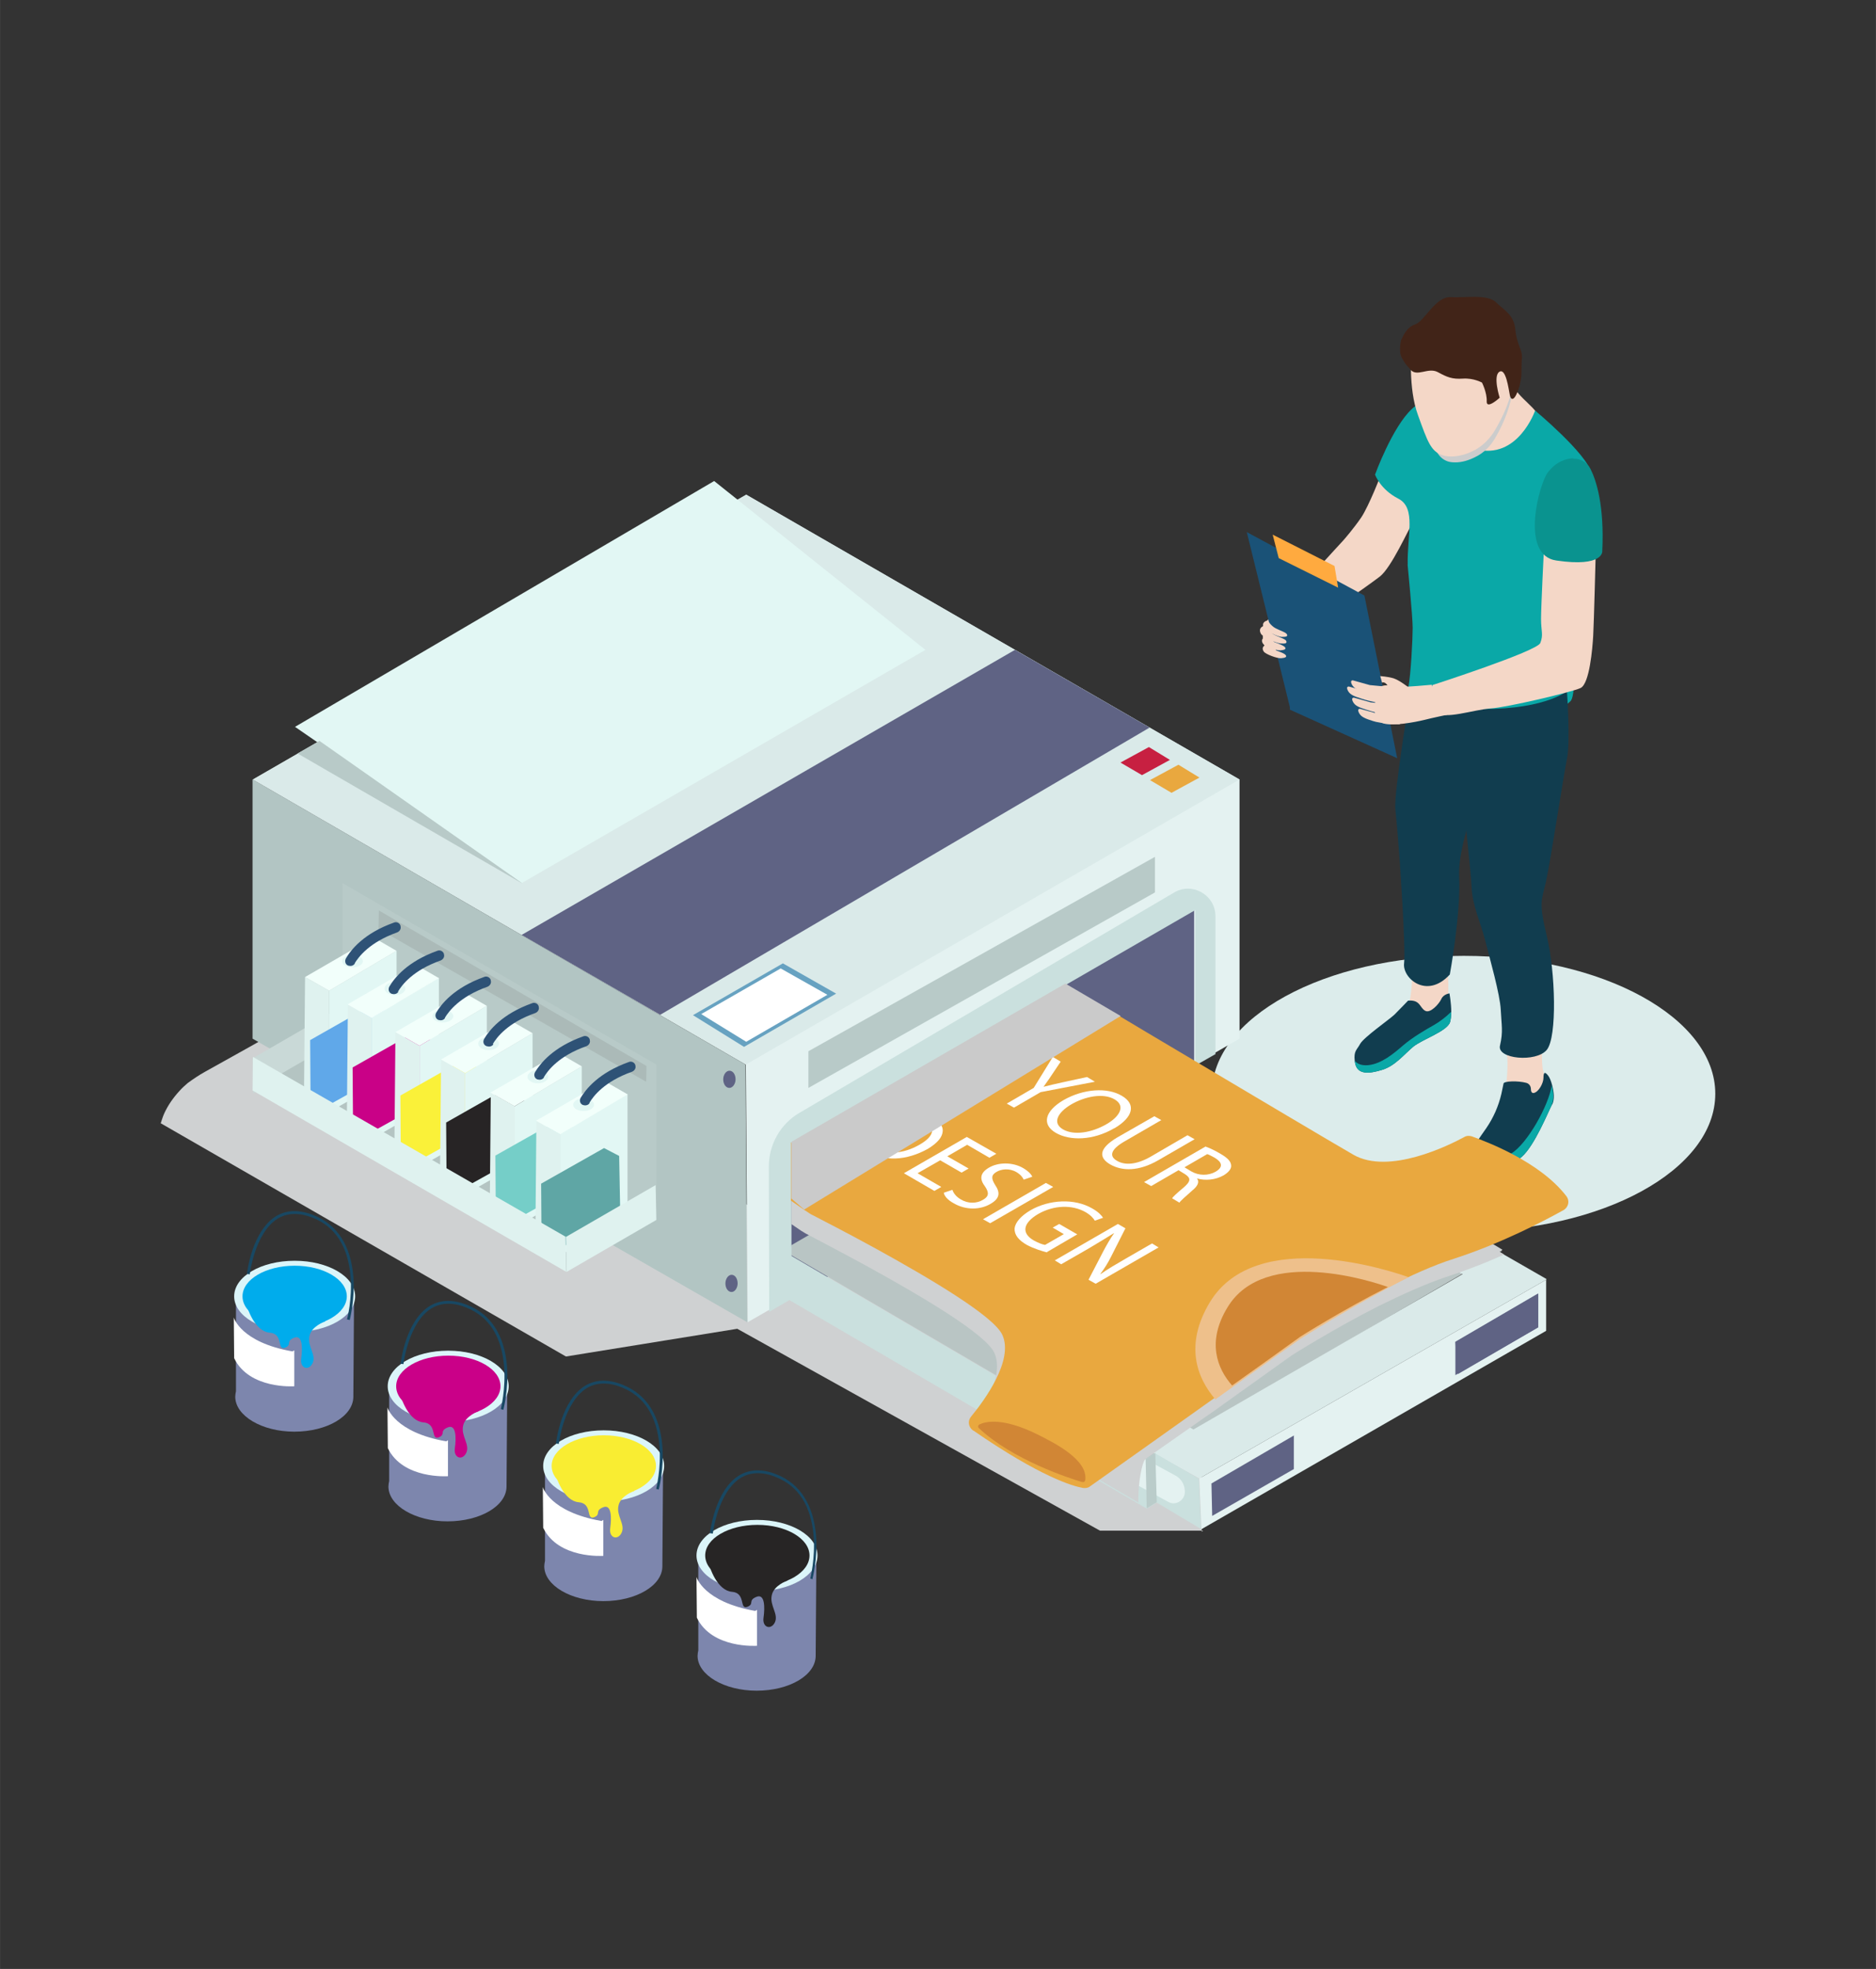 <?xml version="1.0" encoding="UTF-8"?> <svg xmlns="http://www.w3.org/2000/svg" xmlns:xlink="http://www.w3.org/1999/xlink" xmlns:xodm="http://www.corel.com/coreldraw/odm/2003" xml:space="preserve" width="21.167mm" height="22.208mm" version="1.1" style="shape-rendering:geometricPrecision; text-rendering:geometricPrecision; image-rendering:optimizeQuality; fill-rule:evenodd; clip-rule:evenodd" viewBox="0 0 155.04 162.67"><rect x="0" y="0" width="155.04" height="162.67" fill="#333333" stroke="none"/> <defs> <style type="text/css"> .fil45 {fill:none} .fil43 {fill:#00ACEC;fill-rule:nonzero} .fil6 {fill:#0A938F;fill-rule:nonzero} .fil2 {fill:#0AA8A7;fill-rule:nonzero} .fil5 {fill:#113D4F;fill-rule:nonzero} .fil41 {fill:#184863;fill-rule:nonzero} .fil7 {fill:#1A5277;fill-rule:nonzero} .fil32 {fill:#272425;fill-rule:nonzero} .fil42 {fill:#272525;fill-rule:nonzero} .fil36 {fill:#2E5276;fill-rule:nonzero} .fil4 {fill:#412418;fill-rule:nonzero} .fil11 {fill:#5F6384;fill-rule:nonzero} .fil34 {fill:#5FA6A5;fill-rule:nonzero} .fil28 {fill:#60A8E9;fill-rule:nonzero} .fil20 {fill:#67A2C1;fill-rule:nonzero} .fil33 {fill:#75CEC8;fill-rule:nonzero} .fil38 {fill:#7D86AD;fill-rule:nonzero} .fil35 {fill:#ABBAB8;fill-rule:nonzero} .fil12 {fill:#B2C5C3;fill-rule:nonzero} .fil19 {fill:#B4C4C2;fill-rule:nonzero} .fil18 {fill:#B8CAC8;fill-rule:nonzero} .fil13 {fill:#B9C5C4;fill-rule:nonzero} .fil24 {fill:#BACCCA;fill-rule:nonzero} .fil22 {fill:#C72041;fill-rule:nonzero} .fil30 {fill:#C90187;fill-rule:nonzero} .fil14 {fill:#C9D9D7;fill-rule:nonzero} .fil44 {fill:#CA0088;fill-rule:nonzero} .fil37 {fill:#CACACA;fill-rule:nonzero} .fil15 {fill:#CAE0DE;fill-rule:nonzero} .fil3 {fill:#CCCCCC;fill-rule:nonzero} .fil9 {fill:#CFD1D2;fill-rule:nonzero} .fil25 {fill:#D18635;fill-rule:nonzero} .fil16 {fill:#DAEAE9;fill-rule:nonzero} .fil39 {fill:#DBF5F9;fill-rule:nonzero} .fil0 {fill:#DCECEB;fill-rule:nonzero} .fil27 {fill:#DFF2EF;fill-rule:nonzero} .fil17 {fill:#E2F7F4;fill-rule:nonzero} .fil10 {fill:#E4F2F1;fill-rule:nonzero} .fil23 {fill:#E9A83F;fill-rule:nonzero} .fil26 {fill:#EEC08B;fill-rule:nonzero} .fil29 {fill:#F2FFFB;fill-rule:nonzero} .fil1 {fill:#F4D7C7;fill-rule:nonzero} .fil40 {fill:#F9ED32;fill-rule:nonzero} .fil31 {fill:#FAF139;fill-rule:nonzero} .fil8 {fill:#FFAA3F;fill-rule:nonzero} .fil21 {fill:white;fill-rule:nonzero} </style> </defs> <g id="Layer_x0020_1">  <g id="_2726168598416"> <path class="fil0" d="M141.76 90.36c0,6.3 -9.31,11.39 -20.79,11.39 -11.48,0 -20.82,-5.12 -20.82,-11.39 0,-6.3 9.31,-11.39 20.82,-11.39 11.48,0 20.79,5.12 20.79,11.39z"></path> <path class="fil1" d="M114.16 39.15c0,0 -1.01,2.62 -1.66,3.6 -0.65,0.95 -1.46,1.87 -1.46,1.87 0,0 -4.94,5.35 -5.41,6.07 -0.48,0.68 1.19,1.34 1.72,1.34 0.54,0 5.74,-3.66 6.69,-4.4 0.95,-0.74 2.35,-3.87 2.85,-4.73 0.48,-0.86 -0.48,-2.86 -2.74,-3.75l0 0z"></path> <path class="fil1" d="M105.44 50.8c0,0 -0.77,0.09 -1.01,1.16 -0.21,1.07 0.12,1.64 0.51,2.05 0.39,0.42 2.14,-1.49 2.53,-2.05 0.39,-0.57 -0.15,-2.65 -2.05,-1.19l0.03 0.03z"></path> <path class="fil1" d="M124.51 37.24c-0.98,0.27 -2.08,0.42 -2.8,-0.21 0.65,-0.33 1.31,-0.83 1.75,-1.58 0.77,-1.25 1.4,-2.71 1.58,-4.04 0.06,0.33 0.15,0.77 0.45,1.1 0.51,0.59 1.13,1.07 1.46,1.52 0.33,0.42 -1.22,2.88 -2.44,3.21l0 0z"></path> <path class="fil2" d="M116.33 46.64c0,0 0.42,4.28 0.42,5.23 0,0.92 -0.15,3.87 -0.36,4.94 -0.21,1.07 1.64,1.72 3.66,2.08 1.99,0.36 3.93,0.71 6.07,0.57 2.14,-0.15 2.8,-0.77 3.66,-1.52 0.86,-0.71 -0.3,-10.85 0.51,-12.58 0.77,-1.72 1.58,-4.73 1.22,-6.3 -0.36,-1.58 -4.64,-5.14 -4.64,-5.14 0,0 -1.43,4.13 -4.94,3.18 -3.51,-0.92 -0.65,-4.55 -0.65,-4.55 0,0 -2.94,-0.3 -4.58,1.22 -1.64,1.52 -3.06,5.44 -3.06,5.44 0,0 0.42,1.22 1.93,1.99 1.49,0.77 0.71,3.06 0.77,5.44l0 -0z"></path> <g id="_2256846595712"> <path class="fil3" d="M125.04 32.13c-0.18,1.34 -0.71,2.77 -1.46,4.04 -0.42,0.74 -1.01,1.28 -1.64,1.58 -0.57,0.3 -1.16,0.45 -1.64,0.45l-0.06 0c-0.24,0 -0.45,-0.03 -0.62,-0.09 -0.86,-0.33 -1.1,-1.07 -1.84,-3.3 -0.45,-1.31 -0.54,-2.97 -0.54,-4.13 0,-0.77 0.06,-1.31 0.06,-1.31 0.65,-2.53 2.2,-3.24 3.6,-3.27l0.15 0c0.83,0 1.61,0.27 2.05,0.48 1.22,0.56 1.49,1.93 1.87,3.72 0.06,0.33 0.12,0.65 0.12,0.98l0 0.15c0,0.24 -0.03,0.48 -0.06,0.68l0 0.03z"></path> </g> <path class="fil1" d="M125.04 31.65c-0.18,1.34 -0.8,2.77 -1.58,4.04 -0.48,0.74 -1.1,1.28 -1.75,1.58 -0.95,0.48 -1.96,0.54 -2.53,0.33 -0.92,-0.33 -1.19,-1.07 -1.99,-3.3 -0.83,-2.23 -0.54,-5.44 -0.54,-5.44 1.19,-4.19 4.97,-3.36 6.3,-2.8 1.31,0.56 1.61,1.93 2.05,3.72 0.15,0.56 0.15,1.19 0.06,1.81l-0.03 0.06z"></path> <path class="fil4" d="M115.82 28c0,0 -0.3,1.01 0.06,1.61 0.36,0.59 0.15,0.3 0.68,0.92 0.54,0.65 1.46,-0.21 2.26,0.21 0.77,0.42 1.19,0.6 2.08,0.54 0.89,-0.06 1.58,0.33 1.58,0.33 0,0 0.42,0.83 0.39,1.55 -0.03,0.71 1.07,-0.3 1.07,-0.3 0,0 -0.57,-1.79 -0.03,-2.14 0.54,-0.36 0.77,1.43 0.86,1.87 0.06,0.42 0.33,0.68 0.71,-0.39 0.39,-1.07 0.21,-1.81 0.3,-2.59 0.06,-0.74 -0.42,-1.07 -0.54,-2.35 -0.12,-1.28 -0.92,-1.61 -1.61,-2.29 -0.68,-0.68 -2.5,-0.36 -3.75,-0.42 -1.25,-0.06 -2.14,1.99 -2.94,2.26 -0.77,0.24 -1.1,1.22 -1.1,1.22l-0.03 -0.03z"></path> <path class="fil1" d="M124.45 89.97c0,0 0.27,-2.29 0.06,-2.94 -0.21,-0.68 2.35,-0.06 2.74,-0.15 0.39,-0.09 -0.03,1.07 0.45,2.08 0.48,1.01 -0.57,1.69 -1.1,1.66 -0.54,-0.03 -2.02,-0.21 -2.14,-0.68l0 0.03z"></path> <path class="fil1" d="M116.45 83.01c0,0 0.42,-2.05 0.15,-2.88 -0.27,-0.86 2.47,-0.15 2.86,0.03 0.39,0.15 0.15,2.05 0.27,2.41 0.12,0.36 -2.14,2.85 -3.27,0.45z"></path> <path class="fil5" d="M121.41 58.57c0,0 -0.3,5.14 -0.36,7.14 -0.06,1.99 0.51,6.07 0.57,7.58 0.06,1.52 0.77,3 1.13,4.43 0.36,1.43 1.22,4.43 1.28,5.71 0.06,1.28 0.21,1.78 -0.06,2.94 -0.3,1.13 3,1.43 3.87,0.36 0.86,-1.07 0.71,-6.42 0,-9.37 -0.71,-2.94 -0.42,-2.94 -0.06,-4.58 0.36,-1.64 1.43,-8.65 1.72,-10.08 0.3,-1.43 0,-5.59 0,-5.59 0,0 -2.14,1.72 -8.09,1.43l0 0.03z"></path> <path class="fil5" d="M116.6 56.99c0,0 -1.43,8.51 -1.28,9.87 0.15,1.37 0.36,4.28 0.36,4.28 0,0 0.51,7.23 0.36,8.45 -0.15,1.22 1.87,3 3.78,0.92 0,0 0.92,-5 0.77,-8.09 -0.15,-3.06 2.35,-8.59 2.71,-10.23 0.36,-1.64 0.42,-3.06 0.42,-3.06 0,0 -6.66,-0.86 -7.14,-2.14l0.03 0z"></path> <path class="fil5" d="M128.25 91.28c-0.33,0.65 -1.43,3.36 -2.47,4.28 -1.04,0.95 -3.54,0.83 -3.84,0.33 -0.06,-0.09 -0.09,-0.18 -0.12,-0.27 -0.15,-0.36 -0.09,-0.65 0.24,-1.25 0.15,-0.3 0.48,-0.74 0.77,-1.16 0.59,-0.86 1.01,-1.81 1.25,-2.83 0.09,-0.42 0.15,-0.74 0.18,-0.86 0.03,-0.21 1.19,-0.24 1.87,-0.06 0.24,0.06 0.39,0.27 0.39,0.51 0,0.18 0.06,0.36 0.24,0.33 0.42,-0.09 0.8,-0.83 0.8,-1.25 0,-0.42 0.09,-0.57 0.39,-0.18 0.12,0.15 0.24,0.45 0.33,0.8 0.15,0.54 0.21,1.19 0,1.58l-0.03 0.03z"></path> <path class="fil2" d="M128.25 91.28c-0.33,0.65 -1.43,3.36 -2.47,4.28 -1.04,0.95 -3.54,0.83 -3.84,0.33 -0.06,-0.09 -0.09,-0.18 -0.12,-0.27 0.59,0.12 2.05,0.3 3.09,-0.33 1.31,-0.8 3.09,-3.96 3.33,-5.62 0.15,0.54 0.21,1.19 0,1.58l0 0.03z"></path> <path class="fil5" d="M119.93 83.64c0,0.3 -0.03,0.59 -0.09,0.8 -0.24,0.77 -2.32,1.43 -3.06,2.05 -0.74,0.62 -1.49,1.58 -2.56,1.9 -1.07,0.33 -2.05,0.42 -2.23,-0.57 0,-0.06 -0.03,-0.12 -0.03,-0.18 -0.09,-0.83 0.18,-0.89 0.45,-1.4 0.3,-0.54 2.38,-1.99 2.83,-2.41 0.42,-0.42 1.13,-1.16 1.13,-1.16 1.01,-0.09 0.95,0.57 1.4,0.83 0.42,0.27 1.16,-0.56 1.34,-0.95 0.18,-0.42 0.68,-0.48 0.68,-0.48 0,0 0.15,0.8 0.15,1.55l0 0z"></path> <path class="fil2" d="M119.93 83.64c0,0.3 -0.03,0.59 -0.09,0.8 -0.24,0.77 -2.32,1.43 -3.06,2.05 -0.74,0.62 -1.49,1.58 -2.56,1.9 -1.07,0.33 -2.05,0.42 -2.23,-0.57 0,-0.06 -0.03,-0.12 -0.03,-0.18 0.18,0.21 0.5,0.42 1.13,0.36 1.1,-0.12 2.08,-0.95 2.88,-1.64 0.8,-0.68 1.84,-1.28 2.53,-1.67 0.48,-0.27 1.01,-0.68 1.4,-1.07l0.03 0z"></path> <path class="fil1" d="M127.6 45.33c0,0 -0.24,4.76 -0.24,5.8 0,1.04 0.21,1.28 -0.06,1.99 -0.24,0.68 -8.92,3.48 -8.92,3.48 0,0 -0.09,1.55 0.39,2.23 0.51,0.68 3.06,-0.21 4.43,-0.3 1.34,-0.09 6.69,-1.34 7.43,-1.69 0.74,-0.36 0.98,-3.27 1.04,-4.31 0.06,-1.04 0.21,-6.9 0.21,-6.9 0,0 -2.74,0.3 -4.25,-0.3l-0.03 -0z"></path> <path class="fil6" d="M130.01 37.9c0.59,-0.03 1.16,0.3 1.43,0.83 0.48,0.95 1.16,3 0.98,6.81 0,0 0.12,1.34 -3.78,0.77 -3.09,-0.42 -1.4,-6.45 -0.71,-7.29 0.68,-0.89 1.49,-1.13 2.08,-1.16l-0 0.03z"></path> <polygon class="fil7" points="106.6,58.42 103.04,43.96 112.76,49.2 115.47,62.64 106.6,58.63 106.6,58.42 "></polygon> <path class="fil1" d="M118.35 56.57l0 0c0,0 -2.2,0.21 -2.8,0.18 -0.59,-0.03 -1.58,-0.51 -1.78,0.59 -0.21,1.1 -0.33,2.05 0.42,2.38 0.77,0.33 2.77,-0.06 3.51,-0.24 0.71,-0.18 1.87,-0.42 1.87,-0.42l-1.25 -2.47 0.03 -0.03z"></path> <path class="fil1" d="M115.11 56.78l-1.9 -0.18 -1.4 -0.39c0,0 -0.27,-0.03 -0.09,0.33 0.18,0.36 0.54,0.48 1.16,0.68 0.59,0.21 2.14,0.27 2.14,0.27 0,0 0.33,0.03 0.09,-0.68l0 -0.03z"></path> <path class="fil1" d="M114.81 57.47l-1.93 -0.36 -1.4 -0.39c0,0 -0.27,-0.03 -0.09,0.33 0.18,0.36 0.54,0.48 1.16,0.68 0.59,0.21 2.05,0.48 2.05,0.48 0,0 0.45,-0.03 0.21,-0.74l-0 0z"></path> <path class="fil1" d="M115.2 58.21l-1.9 -0.18 -1.4 -0.39c0,0 -0.27,-0.03 -0.09,0.33 0.18,0.36 0.54,0.48 1.16,0.68 0.59,0.21 1.84,0.45 1.84,0.45 0,0 0.62,-0.15 0.39,-0.89l-0 0z"></path> <path class="fil1" d="M115.7 59.13l-1.9 -0.18 -1.4 -0.39c0,0 -0.27,-0.03 -0.09,0.33 0.18,0.36 0.54,0.48 1.16,0.68 0.59,0.21 2.14,0.27 2.14,0.27 0,0 0.33,0.03 0.09,-0.68l0 -0.03z"></path> <path class="fil1" d="M116.39 56.78c0,0 -0.71,-0.57 -1.22,-0.74 -0.51,-0.15 -1.1,-0.18 -1.1,-0.18l0.15 0.54c0,0 0.21,-0.15 0.48,0.27 0.27,0.42 1.69,0.12 1.69,0.12z"></path> <path class="fil1" d="M104.76 51.25c0,0 0.27,0.45 0.65,0.65 0.39,0.21 0.86,0.33 0.95,0.51 0.09,0.18 -0.09,0.21 -0.45,0.21 -0.36,-0.03 -1.34,-0.51 -1.46,-0.74 -0.12,-0.24 -0.12,-0.51 0.3,-0.62l0 0z"></path> <path class="fil1" d="M104.55 51.7c0,0 0.3,0.48 0.71,0.71 0.42,0.24 0.95,0.36 1.04,0.54 0.09,0.21 -0.09,0.24 -0.48,0.21 -0.39,-0.03 -1.46,-0.54 -1.61,-0.8 -0.15,-0.27 -0.12,-0.54 0.3,-0.68l0.03 0.03z"></path> <path class="fil1" d="M104.61 52.59c0,0 0.24,0.27 0.62,0.42 0.39,0.15 0.89,0.33 0.98,0.48 0.09,0.15 -0.06,0.21 -0.39,0.24 -0.33,0.03 -1.28,-0.33 -1.43,-0.54 -0.15,-0.21 -0.15,-0.45 0.21,-0.59l0 0z"></path> <path class="fil1" d="M104.67 53.24c0,0 0.3,0.3 0.68,0.45 0.39,0.15 0.83,0.3 0.92,0.45 0.09,0.15 -0.06,0.21 -0.39,0.24 -0.33,0.03 -1.28,-0.33 -1.43,-0.54 -0.15,-0.21 -0.15,-0.45 0.21,-0.59l0 0z"></path> <polygon class="fil8" points="105.68,46.11 105.18,44.17 110.29,46.76 110.59,48.55 "></polygon> <g id="_2256846608048"> <path class="fil9" d="M99.41 126.46l-8.5 0 -29.98 -16.68 -14.16 2.29 -33.49 -19.27 0 0c0.09,-0.27 0.18,-0.57 0.3,-0.83 0.3,-0.65 0.71,-1.25 1.25,-1.84 0.21,-0.24 0.45,-0.45 0.68,-0.65 0.45,-0.33 0.92,-0.65 1.46,-0.95l3.3 -1.84 1.07 -0.6 3.81 -2.11 2.02 -1.13 1.07 -0.59 1.93 -1.07 0.83 0.48 1.69 0.98 0.24 0.15 2.02 1.16 1.28 0.74 0.68 0.39 1.9 1.1 1.37 0.8 0.57 0.33 2.47 1.43 0.33 0.21 0.42 0.24 0.56 0.33 0.6 0.36 1.93 1.13 0.27 0.15 0.68 0.42 0.42 0.24 0.54 0.33 2.83 1.64 2.38 1.37 7.46 4.31 1.81 1.04 1.84 1.07 0 0 1.19 0.68 3.66 2.14 0.03 0 10.85 6.3 1.93 1.1 6.16 3.57 6.28 3.66 0.8 0.48 0.18 0.09 2.94 1.72 0 5.2 0.09 -0.03z"></path> </g> <polygon class="fil10" points="102.44,85.81 102.44,64.4 61.67,40.87 20.9,64.4 61.64,87.95 61.79,109.24 102.44,85.81 "></polygon> <polygon class="fil11" points="65.36,94.37 65.36,107.22 72.38,103.17 98.69,87.98 98.69,75.13 87.99,81.32 65.33,94.4 "></polygon> <polygon class="fil12" points="61.76,109.24 20.87,85.81 20.87,64.39 61.61,87.95 61.76,109.24 "></polygon> <polygon class="fil13" points="124.15,103.32 123.88,103.47 121.8,104.69 120.82,105.26 112.85,109.92 95.45,120.12 94.59,120.63 94.44,120.72 82.31,113.61 65.3,103.65 65.39,102.88 66.79,102.07 93.82,86.58 95.07,85.87 114.4,97.46 "></polygon> <polygon class="fil14" points="28.27,83.16 20.87,87.44 20.93,90.33 28.33,86.04 "></polygon> <path class="fil15" d="M100.45 87.09l0 -11.39c0,-1.75 -1.9,-2.86 -3.42,-1.96l-30.96 18.2c-1.58,0.92 -2.53,2.62 -2.53,4.43l0.03 12.01 1.84 -1.07 0 -12.85 33.37 -19.27 0 12.85 1.72 -0.98 -0.06 0.03z"></path> <polygon class="fil16" points="102.44,64.4 61.64,87.95 20.9,64.4 61.67,40.87 "></polygon> <polygon class="fil17" points="76.48,53.69 59.02,39.74 24.38,60.05 43.11,72.96 "></polygon> <polygon class="fil11" points="95.01,60.11 54.56,83.84 43.11,77.24 83.88,53.69 "></polygon> <polygon class="fil18" points="54.24,87.95 54.24,100.79 28.3,85.81 28.3,72.96 "></polygon> <polygon class="fil19" points="54.24,100.76 46.83,105.05 20.9,90.06 28.3,85.78 "></polygon> <polygon class="fil16" points="127.78,105.73 99.11,122.15 95.45,120.12 95.36,120.06 87.99,115.99 91.5,114 98.37,117.95 98.63,118.1 112.85,109.89 120.88,105.26 120.82,105.23 120.58,105.11 113.24,101.12 116.57,99.19 123.88,103.41 124.24,103.62 127.81,105.67 "></polygon> <polygon class="fil10" points="127.78,105.73 127.78,109.95 99.29,126.34 99.11,122.15 "></polygon> <polygon class="fil15" points="99.29,126.34 95.6,124.14 94.77,124.64 91.62,122.8 81,116.61 65.12,107.34 65.27,103.68 82.28,113.64 94.41,120.75 95.45,120.06 95.45,120.06 99.08,122.17 99.26,126.37 "></polygon> <polygon class="fil18" points="43.11,72.96 24.59,62.25 26.4,61.21 43.14,72.96 "></polygon> <polygon class="fil20" points="69.1,82.09 64.7,79.59 57.27,83.87 61.49,86.49 69.1,82.09 "></polygon> <polygon class="fil21" points="68.42,82.21 64.52,80.01 57.95,83.78 61.67,86.07 68.39,82.18 "></polygon> <polygon class="fil18" points="95.45,70.79 95.45,73.73 66.81,89.88 66.81,86.85 "></polygon> <polygon class="fil22" points="96.7,62.79 94.95,61.72 92.6,63 94.38,64.04 96.67,62.79 "></polygon> <polygon class="fil23" points="99.14,64.25 97.39,63.18 95.04,64.45 96.82,65.5 99.11,64.25 "></polygon> <polygon class="fil11" points="127.12,106.89 127.12,109.66 120.49,113.52 120.28,110.85 127.12,106.86 "></polygon> <polygon class="fil11" points="127.12,106.89 127.12,109.66 120.28,113.61 120.28,110.88 "></polygon> <polygon class="fil11" points="106.93,118.61 106.93,121.37 100.18,125.24 100.12,122.56 106.96,118.58 "></polygon> <path class="fil10" d="M87.9 116.88l9.25 5.03c0.45,0.24 0.74,0.71 0.77,1.25l0 0.06c0.03,0.71 -0.74,1.22 -1.37,0.86l-8.53 -4.61 -0.12 -2.62 0 0.03z"></path> <polygon class="fil24" points="95.48,120.03 95.6,124.11 94.77,124.61 94.68,120.57 95.48,120.03 "></polygon> <g id="_2256846618176"> <path class="fil9" d="M124.24 103.68c-0.74,0.33 -1.58,0.68 -2.44,1.01 -0.39,0.15 -0.8,0.3 -1.22,0.45 -0.36,0.12 -0.71,0.24 -1.07,0.36 -1.69,0.57 -3.66,1.46 -5.53,2.38 -3.81,1.93 -7.23,4.1 -7.23,4.1 0,0 -2.5,1.78 -5.65,4.04 -0.77,0.57 -1.75,1.22 -2.74,1.93 -1.01,0.71 -2.08,1.46 -2.97,2.08 -0.24,0.18 -0.48,0.33 -0.68,0.48 -0.03,0.03 -0.06,0.06 -0.09,0.09 -0.18,0.15 -0.59,1.78 -0.54,3.54l0 0 -13.03 -7.61c0.56,-0.92 1.1,-1.96 1.28,-2.97 0.12,-0.62 0.09,-1.25 -0.15,-1.78 -0.68,-1.55 -6.04,-4.7 -10.47,-7.14 -1.96,-1.07 -3.78,-2.02 -4.91,-2.62 -0.12,-0.06 -0.24,-0.12 -0.33,-0.18 -0.15,-0.09 -0.18,-0.09 -1.07,-0.71l0 -5.71 4.31 -2.5 17.63 -10.17c1.93,1.1 4.49,2.56 4.61,2.62 0.33,0.21 1.01,0.6 1.87,1.13 1.13,0.65 2.59,1.55 4.22,2.53 4.91,2.91 11.21,6.66 13.17,7.79 0.92,0.54 2.05,0.65 3.21,0.57l9.75 5.86 -0.27 0.15 0.36 0.21 0 0 -0.06 0.09z"></path> </g> <path class="fil23" d="M65.36 94.37l0 4.82c0.89,0.62 1.61,1.13 1.78,1.19 1.1,0.57 3.06,1.58 5.23,2.77 4.43,2.44 9.78,5.59 10.47,7.14 0.95,2.08 -1.46,5.38 -2.59,6.75 -0.3,0.36 -0.21,0.86 0.15,1.13 0.03,0 0.03,0.03 0.06,0.03 5.53,3.81 8.18,4.58 9.04,4.73 0.21,0.03 0.42,0 0.57,-0.12 1.99,-1.4 7.41,-5.26 11.69,-8.3 3.15,-2.23 5.65,-4.04 5.65,-4.04 0,0 3.42,-2.17 7.23,-4.1 1.87,-0.95 3.81,-1.84 5.53,-2.38 3.95,-1.28 7.55,-3.18 9.04,-4.01 0.42,-0.24 0.54,-0.77 0.24,-1.16 -2.17,-2.83 -6.57,-4.49 -7.82,-4.94 -0.21,-0.06 -0.42,-0.06 -0.62,0.06 -1.25,0.68 -6.22,3.15 -9.16,1.46 -1.96,-1.13 -8.27,-4.88 -13.17,-7.79 -2.91,-1.72 -5.35,-3.18 -6.1,-3.63 -0.09,-0.06 -2.65,-1.55 -4.61,-2.62l-17.64 10.2 -5 2.89 0.03 -0.06z"></path> <path class="fil25" d="M89.42 122.44c-1.01,-0.3 -5.77,-1.84 -8.53,-4.46 -0.09,-0.09 -0.06,-0.24 0.06,-0.3 0.51,-0.24 1.9,-0.59 4.73,0.8 1.43,0.71 4.25,2.11 4.01,3.81 -0.03,0.12 -0.12,0.18 -0.24,0.15l-0.03 -0z"></path> <path class="fil26" d="M100.42 115.63c3.9,-2.8 7.02,-5 7.02,-5 0,0 4.22,-2.71 8.98,-5.11 -1.34,-0.48 -12.61,-4.28 -16.44,2.08 -2.11,3.51 -1.07,6.25 0.48,8.03l-0.03 0z"></path> <path class="fil25" d="M101.82 114.47c3.15,-2.23 5.65,-4.04 5.65,-4.04 0,0 3.42,-2.17 7.23,-4.1 -1.07,-0.39 -10.17,-3.45 -13.26,1.69 -1.72,2.83 -0.86,5.03 0.39,6.45z"></path> <polygon class="fil17" points="32.77,88.72 32.77,78.55 27.2,81.85 27.2,91.87 32.77,88.69 "></polygon> <polygon class="fil27" points="27.2,91.87 25.12,90.68 25.21,80.72 27.2,81.85 27.2,91.87 "></polygon> <polygon class="fil28" points="32.08,83.67 32.17,88.51 27.35,91.19 25.66,90.18 25.63,85.93 30.83,82.98 32.08,83.64 "></polygon> <polygon class="fil29" points="32.77,78.55 27.2,81.85 25.21,80.72 30.86,77.45 32.76,78.55 "></polygon> <path class="fil17" d="M28.27 79.41c0,0.3 0.39,0.51 0.86,0.51 0.48,0 0.86,-0.24 0.86,-0.51 0,-0.3 -0.39,-0.54 -0.86,-0.54 -0.48,0 -0.86,0.24 -0.86,0.54z"></path> <polygon class="fil17" points="36.27,90.95 36.27,80.78 30.71,84.08 30.71,94.1 36.27,90.92 "></polygon> <polygon class="fil27" points="30.74,94.13 28.66,92.94 28.75,82.98 30.74,84.11 30.74,94.13 "></polygon> <polygon class="fil30" points="35.59,85.92 35.68,90.77 30.86,93.45 29.17,92.44 29.14,88.19 34.34,85.24 35.59,85.9 "></polygon> <polygon class="fil29" points="36.27,80.81 30.71,84.11 28.72,82.98 34.37,79.71 36.27,80.81 "></polygon> <path class="fil17" d="M31.78 81.67c0,0.3 0.39,0.54 0.86,0.54 0.48,0 0.86,-0.24 0.86,-0.54 0,-0.3 -0.39,-0.54 -0.86,-0.54 -0.48,0 -0.86,0.24 -0.86,0.54z"></path> <polygon class="fil17" points="51.86,90.42 49.95,89.32 44.3,92.59 46.3,93.72 51.86,90.42 "></polygon> <polygon class="fil17" points="40.23,93.27 40.23,83.1 34.67,86.4 34.67,96.42 40.23,93.24 "></polygon> <polygon class="fil27" points="34.67,96.42 32.59,95.23 32.68,85.27 34.67,86.4 34.67,96.42 "></polygon> <polygon class="fil31" points="39.55,88.25 39.63,93.09 34.82,95.77 33.12,94.76 33.09,90.51 38.3,87.56 39.55,88.22 "></polygon> <polygon class="fil29" points="40.23,83.1 34.67,86.4 32.68,85.27 38.33,82 40.23,83.1 "></polygon> <path class="fil17" d="M35.74 83.96c0,0.3 0.39,0.51 0.86,0.51 0.48,0 0.86,-0.24 0.86,-0.51 0,-0.3 -0.39,-0.54 -0.86,-0.54 -0.48,0 -0.86,0.24 -0.86,0.54z"></path> <polygon class="fil17" points="44.01,95.53 44.01,85.36 38.44,88.66 38.44,98.68 44.01,95.5 "></polygon> <polygon class="fil27" points="38.44,98.68 36.36,97.49 36.45,87.53 38.44,88.66 38.44,98.68 "></polygon> <polygon class="fil32" points="43.32,90.48 43.41,95.32 38.59,98 36.9,96.99 36.87,92.74 42.07,89.79 43.32,90.45 "></polygon> <polygon class="fil29" points="44.01,85.36 38.44,88.66 36.45,87.53 42.1,84.26 44.01,85.36 "></polygon> <path class="fil17" d="M39.52 86.22c0,0.3 0.39,0.54 0.86,0.54 0.48,0 0.86,-0.24 0.86,-0.54 0,-0.3 -0.39,-0.54 -0.86,-0.54 -0.48,0 -0.86,0.24 -0.86,0.54z"></path> <polygon class="fil17" points="48.08,98.27 48.08,88.1 42.52,91.4 42.52,101.42 48.08,98.24 "></polygon> <polygon class="fil27" points="42.55,101.42 40.47,100.23 40.56,90.27 42.55,91.4 42.55,101.42 "></polygon> <polygon class="fil33" points="47.4,93.21 47.49,98.06 42.67,100.73 40.97,99.72 40.94,95.47 46.15,92.53 47.4,93.18 "></polygon> <polygon class="fil29" points="48.08,88.1 42.52,91.4 40.53,90.27 46.18,87 48.08,88.1 "></polygon> <path class="fil17" d="M43.59 88.96c0,0.3 0.39,0.54 0.86,0.54 0.48,0 0.86,-0.24 0.86,-0.54 0,-0.3 -0.39,-0.54 -0.86,-0.54 -0.48,0 -0.86,0.24 -0.86,0.54z"></path> <polygon class="fil17" points="51.86,100.56 51.86,90.39 46.3,93.69 46.3,103.71 51.86,100.53 "></polygon> <polygon class="fil27" points="46.33,103.74 44.24,102.55 44.33,92.59 46.33,93.72 46.33,103.74 "></polygon> <polygon class="fil34" points="51.17,95.53 51.26,100.38 46.44,103.05 44.75,102.04 44.72,97.79 49.92,94.85 51.17,95.5 "></polygon> <polygon class="fil29" points="51.86,90.42 46.3,93.72 44.3,92.59 49.95,89.32 51.86,90.42 "></polygon> <path class="fil17" d="M47.37 91.28c0,0.3 0.39,0.51 0.86,0.51 0.48,0 0.86,-0.24 0.86,-0.51 0,-0.3 -0.39,-0.54 -0.86,-0.54 -0.48,0 -0.86,0.24 -0.86,0.54z"></path> <polygon class="fil27" points="54.18,97.91 46.77,102.19 46.83,105.08 54.24,100.79 "></polygon> <polygon class="fil27" points="46.77,102.19 20.9,87.32 20.87,90.09 46.8,105.08 46.74,102.19 "></polygon> <polygon class="fil35" points="53.43,88.07 31.31,75.22 31.28,76.74 53.4,89.37 "></polygon> <path class="fil36" d="M48.7 91.13c0.33,-0.57 1.25,-1.78 3.54,-2.59 0.21,-0.09 0.33,-0.3 0.27,-0.5l0 -0.03c-0.06,-0.24 -0.33,-0.36 -0.54,-0.27 -2.5,0.89 -3.57,2.26 -3.99,2.97 -0.12,0.24 -0.03,0.5 0.21,0.59l0.03 0c0.18,0.06 0.42,0 0.51,-0.18l-0.03 -0z"></path> <path class="fil36" d="M44.93 89.02c0.33,-0.57 1.25,-1.79 3.54,-2.59 0.21,-0.09 0.33,-0.3 0.27,-0.51l0 -0.03c-0.06,-0.24 -0.33,-0.36 -0.54,-0.27 -2.5,0.89 -3.57,2.26 -3.99,2.97 -0.12,0.24 -0.03,0.51 0.21,0.59l0.03 0c0.18,0.06 0.42,0 0.51,-0.18l-0.03 -0z"></path> <path class="fil36" d="M40.71 86.28c0.33,-0.57 1.25,-1.79 3.54,-2.59 0.21,-0.09 0.33,-0.3 0.27,-0.51l0 -0.03c-0.06,-0.24 -0.33,-0.36 -0.54,-0.27 -2.5,0.89 -3.57,2.26 -3.98,2.97 -0.12,0.24 -0.03,0.51 0.24,0.59l0.03 0c0.18,0.06 0.42,0 0.51,-0.18l-0.06 -0z"></path> <path class="fil36" d="M36.75 84.11c0.33,-0.56 1.25,-1.78 3.54,-2.59 0.21,-0.09 0.33,-0.3 0.27,-0.51l0 -0.03c-0.06,-0.24 -0.33,-0.36 -0.54,-0.27 -2.5,0.89 -3.57,2.26 -3.98,2.97 -0.12,0.24 -0.03,0.51 0.21,0.59l0.03 0c0.18,0.06 0.42,0 0.5,-0.18l-0.03 -0z"></path> <path class="fil36" d="M32.88 81.94c0.33,-0.57 1.25,-1.78 3.54,-2.59 0.21,-0.09 0.33,-0.3 0.27,-0.5l0 -0.03c-0.06,-0.24 -0.33,-0.36 -0.54,-0.27 -2.5,0.89 -3.57,2.26 -3.98,2.97 -0.12,0.24 -0.03,0.5 0.21,0.59l0.03 0c0.18,0.06 0.42,0 0.51,-0.18l-0.03 -0z"></path> <path class="fil36" d="M29.29 79.62c0.33,-0.56 1.25,-1.78 3.54,-2.59 0.21,-0.09 0.33,-0.3 0.27,-0.51l0 -0.03c-0.06,-0.24 -0.33,-0.36 -0.54,-0.27 -2.5,0.89 -3.57,2.26 -3.98,2.97 -0.12,0.24 -0.03,0.51 0.21,0.59l0.03 0c0.18,0.06 0.39,0 0.51,-0.18l-0.03 -0z"></path> <path class="fil11" d="M59.77 89.17c0,0.39 0.21,0.71 0.51,0.71 0.27,0 0.51,-0.33 0.51,-0.71 0,-0.39 -0.21,-0.71 -0.51,-0.71 -0.27,0 -0.51,0.33 -0.51,0.71z"></path> <path class="fil11" d="M59.95 106.03c0,0.39 0.21,0.71 0.51,0.71 0.27,0 0.5,-0.33 0.5,-0.71 0,-0.39 -0.21,-0.71 -0.5,-0.71 -0.27,0 -0.51,0.33 -0.51,0.71z"></path> <path class="fil21" d="M83.23 91.16l2.2 -1.28 1.58 -2.56 0.65 0.39 -0.8 1.19c-0.21,0.33 -0.42,0.59 -0.62,0.89l0 0c0.48,-0.12 0.95,-0.24 1.52,-0.36l2.08 -0.45 0.65 0.39 -4.49 0.86 -2.2 1.28 -0.59 -0.33 0.03 -0.03z"></path> <path class="fil21" d="M88.52 91.25c-1.1,0.65 -1.58,1.52 -0.68,2.05 0.92,0.54 2.41,0.27 3.6,-0.42 1.04,-0.59 1.64,-1.49 0.68,-2.05 -0.95,-0.56 -2.47,-0.24 -3.6,0.42zm3.57 1.96c-1.78,1.04 -3.69,1.04 -4.82,0.39 -1.19,-0.68 -0.95,-1.79 0.62,-2.71 1.66,-0.95 3.63,-1.07 4.82,-0.36 1.22,0.71 0.92,1.78 -0.6,2.68l-0.03 0z"></path> <path class="fil21" d="M95.99 92.53l-3.09 1.79c-1.16,0.68 -1.22,1.22 -0.59,1.58 0.65,0.39 1.61,0.33 2.77,-0.33l3.06 -1.78 0.59 0.33 -3.03 1.75c-1.61,0.92 -2.97,0.89 -3.95,0.33 -0.92,-0.54 -1.01,-1.28 0.59,-2.23l3.06 -1.75 0.59 0.33 0 -0z"></path> <path class="fil21" d="M97.86 96.42l0.6 0.36c0.62,0.36 1.4,0.36 1.99,0.03 0.68,-0.39 0.54,-0.8 -0.06,-1.16 -0.27,-0.15 -0.51,-0.27 -0.62,-0.3l-1.9 1.1 -0 -0.03zm1.78 -1.69c0.36,0.12 0.83,0.36 1.22,0.59 0.62,0.36 0.89,0.65 0.89,1.01 0,0.27 -0.24,0.54 -0.62,0.77 -0.68,0.39 -1.52,0.45 -2.17,0.27l-0.03 0c0.21,0.27 0.06,0.62 -0.39,0.98 -0.57,0.51 -0.98,0.86 -1.07,1.01l-0.6 -0.36c0.06,-0.12 0.42,-0.45 0.95,-0.89 0.59,-0.51 0.62,-0.77 0.12,-1.1l-0.54 -0.33 -2.26 1.31 -0.59 -0.33 5.14 -2.97 -0.06 0.03z"></path> <path class="fil21" d="M71.36 94.37c0.12,0.09 0.33,0.24 0.54,0.36 1.25,0.71 2.71,0.65 4.13,-0.18 1.22,-0.71 1.4,-1.49 0.18,-2.2 -0.3,-0.18 -0.56,-0.3 -0.74,-0.36l-4.1 2.38 0 0zm4.02 -3c0.42,0.18 0.89,0.39 1.34,0.65 0.83,0.48 1.22,0.95 1.19,1.43 -0.03,0.48 -0.39,0.95 -1.22,1.46 -0.86,0.48 -1.79,0.77 -2.68,0.8 -0.92,0.03 -1.87,-0.21 -2.74,-0.71 -0.42,-0.24 -0.74,-0.45 -0.98,-0.65l5.11 -2.94 -0.03 -0.03z"></path> <polygon class="fil21" points="79.45,96.87 77.7,95.86 75.83,96.93 77.79,98.06 77.22,98.39 74.7,96.93 79.9,93.93 82.34,95.32 81.77,95.65 79.93,94.58 78.29,95.53 80.05,96.54 79.48,96.87 "></polygon> <path class="fil21" d="M78.71 98.3c0.09,0.27 0.3,0.57 0.71,0.8 0.59,0.36 1.31,0.33 1.81,0.03 0.48,-0.27 0.54,-0.57 0.18,-1.1 -0.45,-0.59 -0.45,-1.1 0.3,-1.55 0.8,-0.48 1.99,-0.48 2.86,0.03 0.45,0.27 0.68,0.54 0.74,0.71l-0.71 0.24c-0.06,-0.15 -0.21,-0.39 -0.59,-0.62 -0.62,-0.36 -1.28,-0.24 -1.64,-0.03 -0.48,0.27 -0.45,0.57 -0.12,1.1 0.42,0.62 0.39,1.1 -0.39,1.55 -0.8,0.48 -2.02,0.56 -3.06,-0.06 -0.45,-0.24 -0.77,-0.59 -0.8,-0.86l0.71 -0.24 0 0z"></path> <polygon class="fil21" points="87.04,98.06 81.83,101.06 81.24,100.73 86.44,97.73 "></polygon> <path class="fil21" d="M86.53 103.47c-0.36,-0.09 -1.07,-0.3 -1.67,-0.62 -0.68,-0.39 -1.04,-0.83 -1.01,-1.37 0.06,-0.48 0.5,-1.01 1.31,-1.49 1.55,-0.89 3.63,-1.01 5.11,-0.15 0.54,0.3 0.8,0.62 0.89,0.77l-0.68 0.24c-0.12,-0.21 -0.33,-0.45 -0.77,-0.71 -1.1,-0.62 -2.59,-0.59 -3.9,0.15 -1.31,0.77 -1.4,1.61 -0.36,2.2 0.39,0.21 0.71,0.33 0.92,0.36l1.55 -0.89 -0.92 -0.54 0.54 -0.3 1.49 0.86 -2.5 1.46 0 0.03z"></path> <path class="fil21" d="M87.19 104.12l5.2 -3 0.62 0.36 -1.19 2.35c-0.27,0.54 -0.57,1.01 -0.89,1.43l0.03 0c0.65,-0.45 1.25,-0.8 2.08,-1.28l2.17 -1.25 0.54 0.33 -5.2 3 -0.59 -0.33 1.22 -2.35c0.27,-0.51 0.57,-1.04 0.89,-1.49l-0.03 0c-0.62,0.39 -1.25,0.77 -2.11,1.28l-2.23 1.28 -0.54 -0.33 0.03 0z"></path> <g id="_2256846583232"> <polygon class="fil37" points="92.63,83.93 66.46,99.93 66.46,99.93 65.39,99.01 65.39,94.34 88.05,81.26 92.6,83.93 92.6,83.93 "></polygon> </g> <path class="fil38" d="M54.8 120.93c-0.15,-1.52 -2.29,-2.71 -4.88,-2.71 -2.71,0 -4.88,1.28 -4.88,2.88l0 7.85c-0.03,0.15 -0.06,0.3 -0.06,0.45 0,1.58 2.2,2.88 4.88,2.88 2.71,0 4.88,-1.28 4.88,-2.88l0.06 -8.48 0 0z"></path> <path class="fil39" d="M54.89 121.11c0,1.64 -2.23,2.94 -5,2.94 -2.77,0 -5,-1.31 -5,-2.94 0,-1.64 2.23,-2.94 5,-2.94 2.77,0 5,1.31 5,2.94z"></path> <path class="fil40" d="M54.21 121.11c0,1.4 -1.93,2.53 -4.31,2.53 -2.38,0 -4.31,-1.13 -4.31,-2.53 0,-1.4 1.93,-2.53 4.31,-2.53 2.38,0 4.31,1.13 4.31,2.53z"></path> <path class="fil21" d="M49.86 125.57l0 2.97c0,0 -3.72,0.27 -4.97,-2.32l-0.03 -3.36c0,0 0.56,2.05 4.85,2.8l0.15 -0.09z"></path> <path class="fil40" d="M52.39 123.19c0,0 -1.13,0.39 -1.28,1.22 -0.18,0.83 0.57,1.52 0.27,2.2 -0.3,0.68 -1.07,0.48 -0.95,-0.36 0.12,-0.83 0.12,-2.02 -0.59,-1.72 -0.74,0.3 -0.12,0.59 -0.77,0.83 -0.65,0.21 -0.09,-1.16 -1.25,-1.25 -1.16,-0.09 -1.9,-1.9 -2.02,-2.86 -0.12,-0.95 6.63,1.93 6.63,1.93l-0.03 0z"></path> <path class="fil41" d="M54.44 123.07c0,-0.03 0.45,-1.69 0.3,-3.6 -0.21,-2.53 -1.31,-4.28 -3.27,-5.06 -1.19,-0.48 -2.2,-0.45 -3.09,0.06 -2.02,1.22 -2.41,4.64 -2.44,4.79l0.24 0.03c0,-0.03 0.42,-3.45 2.32,-4.61 0.8,-0.48 1.79,-0.5 2.88,-0.06 1.87,0.74 2.91,2.38 3.12,4.85 0.15,1.84 -0.27,3.51 -0.27,3.54l0.24 0.06 -0.03 0z"></path> <path class="fil38" d="M67.47 128.33c-0.15,-1.52 -2.29,-2.71 -4.88,-2.71 -2.71,0 -4.88,1.28 -4.88,2.88l0 7.85c-0.03,0.15 -0.06,0.3 -0.06,0.45 0,1.58 2.2,2.88 4.88,2.88 2.71,0 4.88,-1.28 4.88,-2.88l0.06 -8.48 0 0z"></path> <path class="fil39" d="M67.56 128.51c0,1.64 -2.23,2.94 -5,2.94 -2.77,0 -5,-1.31 -5,-2.94 0,-1.64 2.23,-2.94 5,-2.94 2.77,0 5,1.31 5,2.94z"></path> <path class="fil42" d="M66.9 128.51c0,1.4 -1.93,2.53 -4.31,2.53 -2.38,0 -4.31,-1.13 -4.31,-2.53 0,-1.4 1.93,-2.53 4.31,-2.53 2.38,0 4.31,1.13 4.31,2.53z"></path> <path class="fil21" d="M62.56 133l0 2.97c0,0 -3.72,0.27 -4.97,-2.32l-0.03 -3.36c0,0 0.57,2.05 4.85,2.8l0.15 -0.09z"></path> <path class="fil42" d="M65.06 130.59c0,0 -1.13,0.39 -1.28,1.22 -0.18,0.83 0.56,1.52 0.27,2.2 -0.3,0.68 -1.07,0.48 -0.95,-0.36 0.12,-0.83 0.12,-2.02 -0.59,-1.72 -0.74,0.3 -0.12,0.59 -0.77,0.83 -0.65,0.21 -0.09,-1.16 -1.25,-1.25 -1.16,-0.09 -1.9,-1.9 -2.02,-2.86 -0.12,-0.95 6.63,1.93 6.63,1.93l-0.03 0z"></path> <path class="fil41" d="M67.14 130.47c0,-0.03 0.45,-1.69 0.3,-3.6 -0.21,-2.53 -1.31,-4.28 -3.24,-5.05 -1.19,-0.48 -2.2,-0.45 -3.09,0.06 -2.02,1.22 -2.41,4.64 -2.44,4.79l0.24 0.03c0,-0.03 0.42,-3.45 2.32,-4.61 0.8,-0.48 1.79,-0.51 2.89,-0.06 1.87,0.74 2.91,2.38 3.12,4.85 0.15,1.84 -0.27,3.51 -0.27,3.54l0.24 0.06 -0.06 0z"></path> <path class="fil38" d="M29.26 106.92c-0.15,-1.52 -2.29,-2.71 -4.88,-2.71 -2.71,0 -4.88,1.28 -4.88,2.88l0 7.85c-0.03,0.15 -0.06,0.3 -0.06,0.45 0,1.58 2.2,2.89 4.88,2.89 2.71,0 4.88,-1.28 4.88,-2.89l0.06 -8.48 0 0z"></path> <path class="fil39" d="M29.35 107.1c0,1.64 -2.23,2.94 -5,2.94 -2.77,0 -5,-1.31 -5,-2.94 0,-1.64 2.23,-2.94 5,-2.94 2.77,0 5,1.31 5,2.94z"></path> <path class="fil43" d="M28.66 107.1c0,1.4 -1.93,2.53 -4.31,2.53 -2.38,0 -4.31,-1.13 -4.31,-2.53 0,-1.4 1.93,-2.53 4.31,-2.53 2.38,0 4.31,1.13 4.31,2.53z"></path> <path class="fil21" d="M24.32 111.56l0 2.97c0,0 -3.72,0.27 -4.97,-2.32l-0.03 -3.36c0,0 0.56,2.05 4.85,2.8l0.15 -0.09z"></path> <path class="fil43" d="M26.85 109.18c0,0 -1.13,0.39 -1.28,1.22 -0.18,0.83 0.57,1.52 0.27,2.2 -0.3,0.68 -1.07,0.48 -0.95,-0.36 0.12,-0.83 0.12,-2.02 -0.59,-1.72 -0.74,0.3 -0.12,0.6 -0.77,0.83 -0.65,0.21 -0.09,-1.16 -1.25,-1.25 -1.16,-0.09 -1.9,-1.9 -2.02,-2.86 -0.12,-0.95 6.63,1.93 6.63,1.93l-0.03 0z"></path> <path class="fil41" d="M28.9 109.06c0,-0.03 0.45,-1.69 0.3,-3.6 -0.21,-2.53 -1.31,-4.28 -3.27,-5.06 -1.19,-0.48 -2.2,-0.45 -3.09,0.06 -2.02,1.22 -2.41,4.64 -2.44,4.79l0.24 0.03c0,-0.03 0.42,-3.45 2.32,-4.61 0.8,-0.48 1.79,-0.5 2.89,-0.06 1.87,0.74 2.91,2.38 3.12,4.85 0.15,1.84 -0.27,3.51 -0.3,3.54l0.24 0.06 0 0z"></path> <path class="fil38" d="M41.92 114.33c-0.15,-1.52 -2.29,-2.71 -4.88,-2.71 -2.71,0 -4.88,1.28 -4.88,2.89l0 7.85c-0.03,0.15 -0.06,0.3 -0.06,0.45 0,1.58 2.2,2.88 4.88,2.88 2.71,0 4.88,-1.28 4.88,-2.88l0.06 -8.48 0 0z"></path> <path class="fil39" d="M42.04 114.53c0,1.64 -2.23,2.94 -5,2.94 -2.77,0 -5,-1.31 -5,-2.94 0,-1.64 2.23,-2.94 5,-2.94 2.77,0 5,1.31 5,2.94z"></path> <path class="fil44" d="M41.36 114.53c0,1.4 -1.93,2.53 -4.31,2.53 -2.38,0 -4.31,-1.13 -4.31,-2.53 0,-1.4 1.93,-2.53 4.31,-2.53 2.38,0 4.31,1.13 4.31,2.53z"></path> <path class="fil21" d="M37.02 118.99l0 2.97c0,0 -3.72,0.27 -4.97,-2.32l-0.03 -3.36c0,0 0.57,2.05 4.85,2.8l0.15 -0.09z"></path> <path class="fil44" d="M39.55 116.59c0,0 -1.13,0.39 -1.28,1.22 -0.18,0.83 0.57,1.52 0.27,2.2 -0.3,0.68 -1.07,0.48 -0.95,-0.36 0.12,-0.83 0.12,-2.02 -0.59,-1.72 -0.74,0.3 -0.12,0.59 -0.77,0.83 -0.65,0.21 -0.09,-1.16 -1.25,-1.25 -1.16,-0.09 -1.9,-1.9 -2.02,-2.86 -0.12,-0.95 6.63,1.93 6.63,1.93l-0.03 0z"></path> <path class="fil41" d="M41.6 116.47c0,-0.03 0.45,-1.69 0.3,-3.6 -0.21,-2.53 -1.31,-4.28 -3.27,-5.05 -1.19,-0.48 -2.2,-0.45 -3.09,0.06 -2.02,1.22 -2.41,4.64 -2.44,4.79l0.24 0.03c0,-0.03 0.42,-3.45 2.32,-4.61 0.8,-0.48 1.78,-0.51 2.88,-0.06 1.87,0.74 2.91,2.38 3.12,4.85 0.15,1.84 -0.27,3.51 -0.27,3.54l0.24 0.06 -0.03 0z"></path> </g> <rect class="fil45" x="-0" width="155.04" height="162.67"></rect> </g> </svg> 